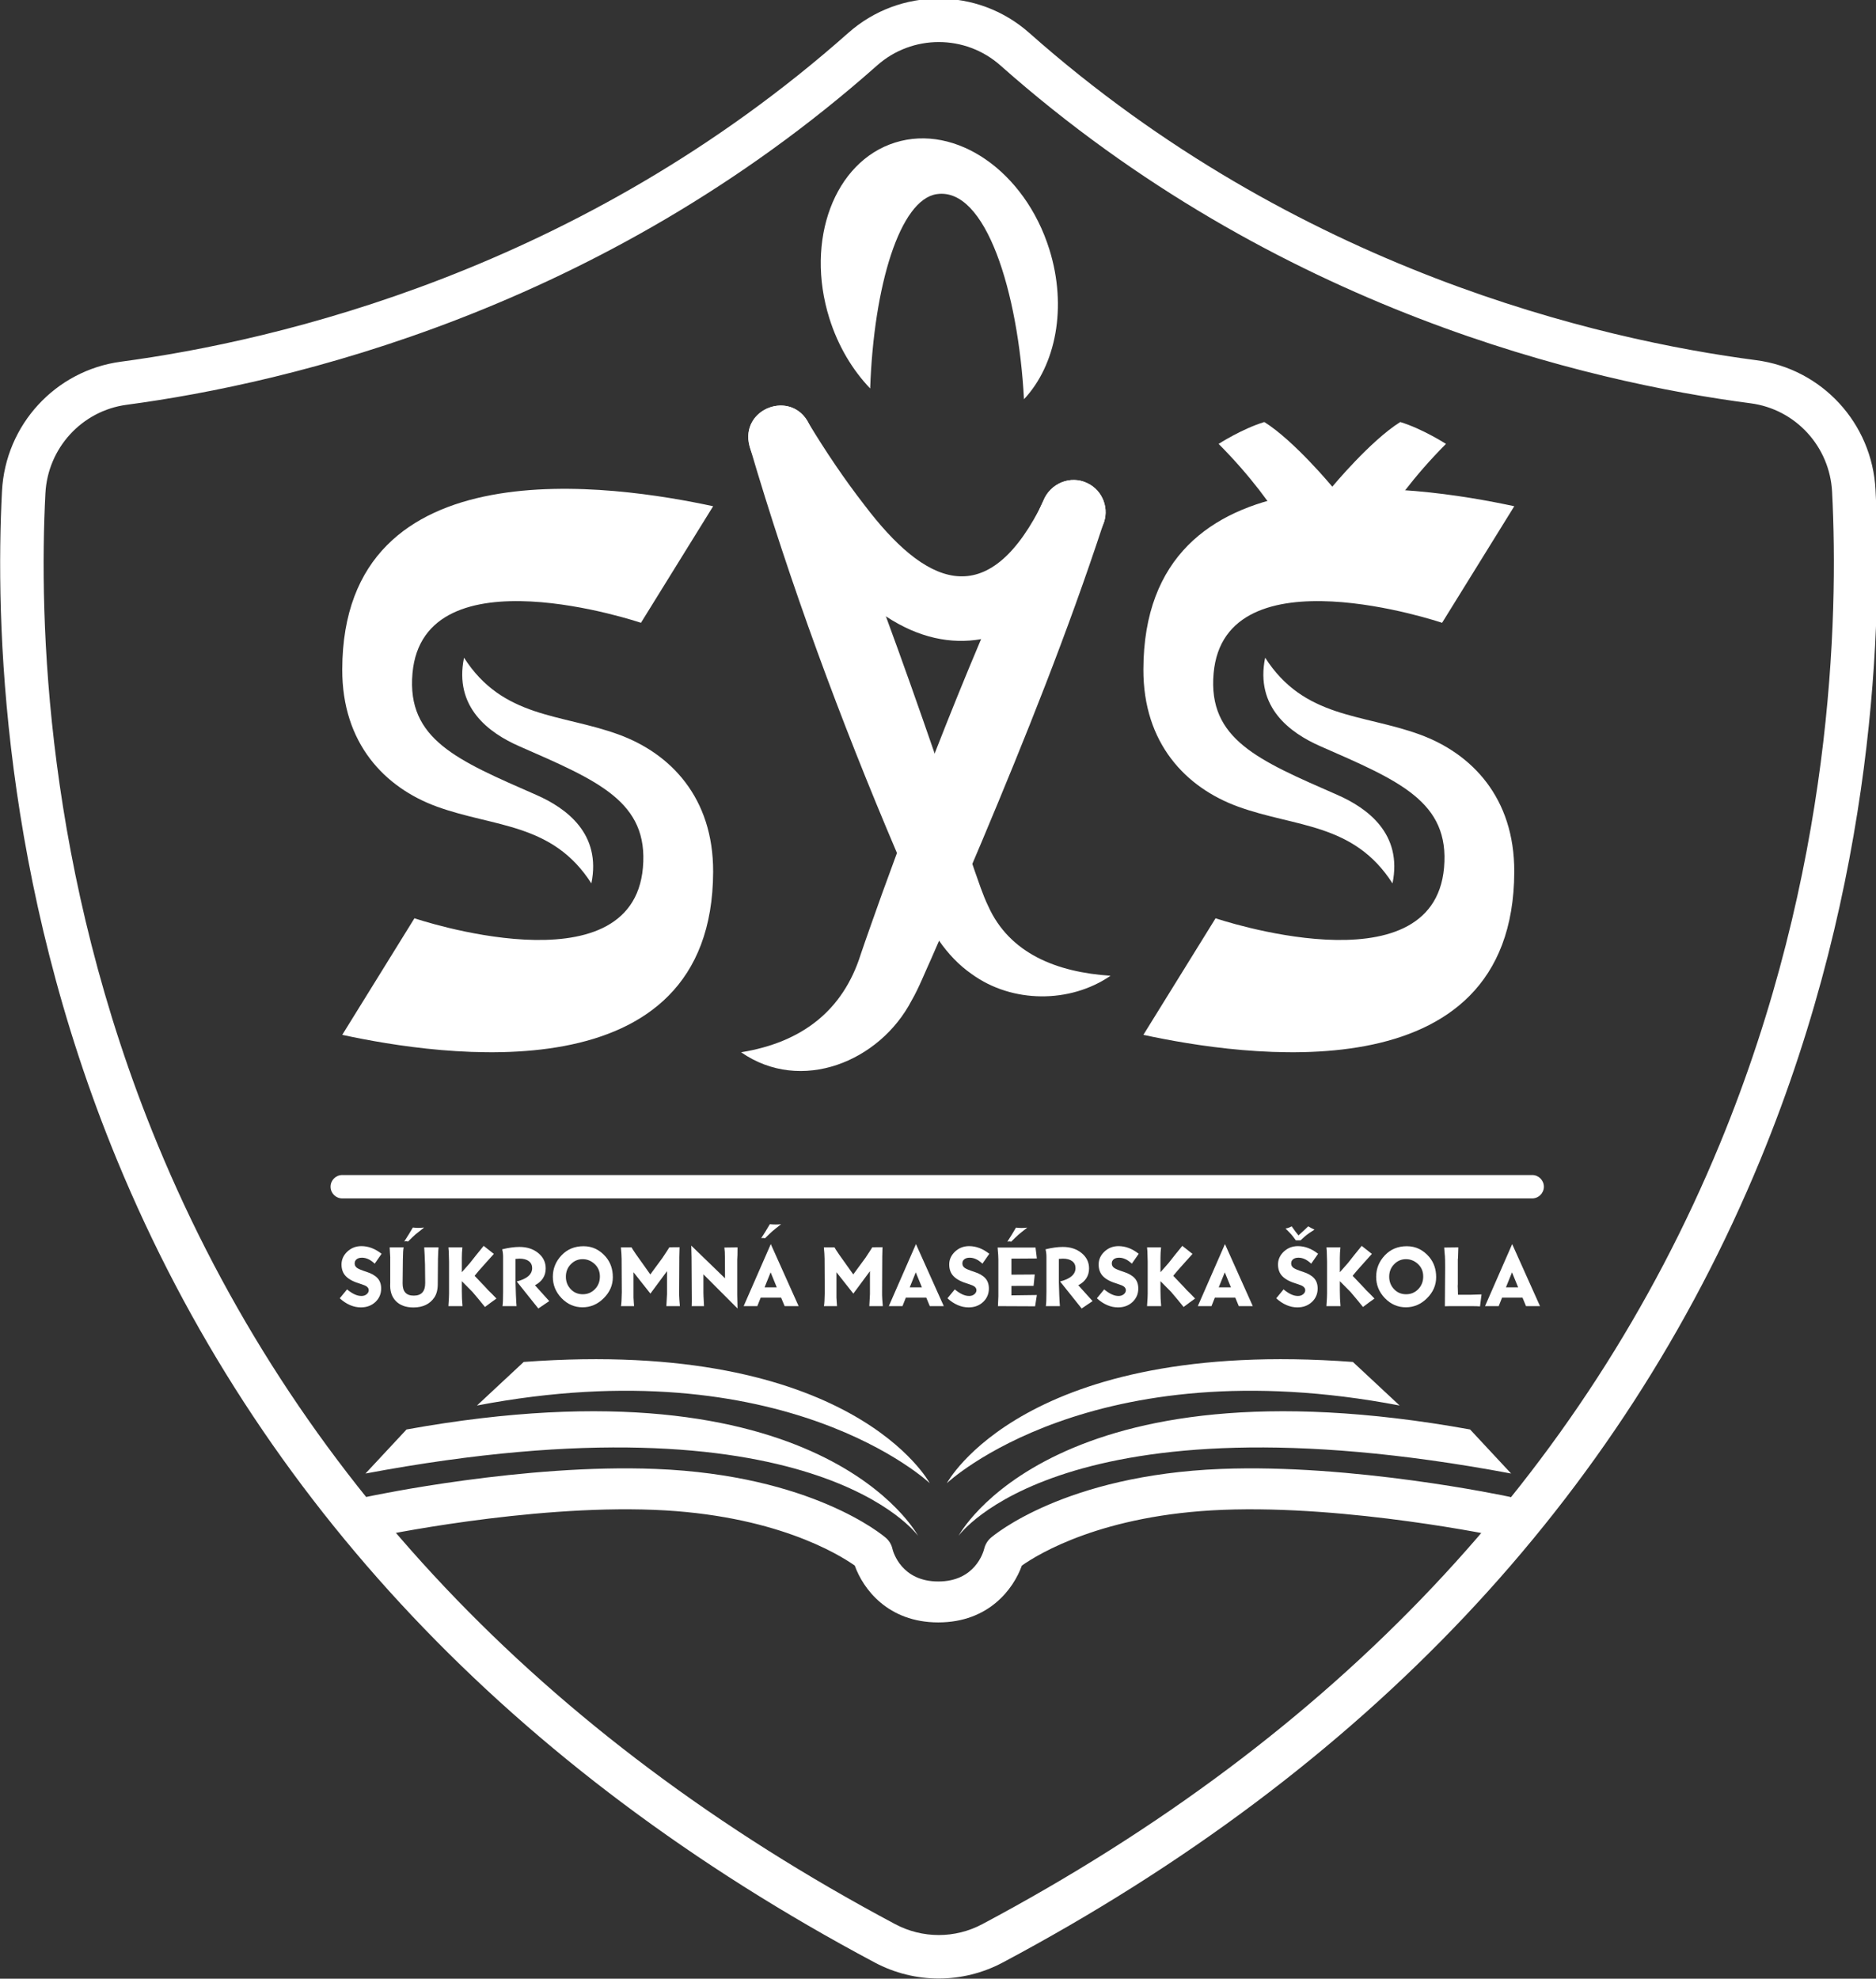<?xml version="1.0" encoding="UTF-8" standalone="no"?>
<svg
   xmlns:dc="http://purl.org/dc/elements/1.1/"
   xmlns:cc="http://creativecommons.org/ns#"
   xmlns:rdf="http://www.w3.org/1999/02/22-rdf-syntax-ns#"
   xmlns:svg="http://www.w3.org/2000/svg"
   xmlns="http://www.w3.org/2000/svg"
   width="81.911mm"
   height="86.386mm"
   viewBox="0 0 81.911 86.386"
   version="1.1"
   id="svg8">
  <rect x="0" y="0" width="81.911" height="86.386" fill="#333333" stroke="none"/>
  <defs
     id="defs2">
    <clipPath
       id="clipPath4534"
       clipPathUnits="userSpaceOnUse">
      <path
         id="path4532"
         d="M 0,309.726 H 297.042 V 0 H 0 Z" />
    </clipPath>
    <clipPath
       id="clipPath4692"
       clipPathUnits="userSpaceOnUse">
      <path
         id="path4690"
         d="M 0,309.726 H 297.042 V 0 H 0 Z" />
    </clipPath>
    <linearGradient
       id="linearGradient4833"
       spreadMethod="pad"
       gradientTransform="matrix(0,48.033,48.033,0,196.77,167.615)"
       gradientUnits="userSpaceOnUse"
       y2="0"
       x2="1"
       y1="0"
       x1="0">
      <stop
         id="stop4827"
         offset="0"
         style="stop-opacity:1;stop-color:#89198f" />
      <stop
         id="stop4829"
         offset="0.478"
         style="stop-opacity:1;stop-color:#89198f" />
      <stop
         id="stop4831"
         offset="1"
         style="stop-opacity:1;stop-color:#4d0d48" />
    </linearGradient>
    <linearGradient
       id="linearGradient4855"
       spreadMethod="pad"
       gradientTransform="matrix(0,-48.02,-48.02,0,196.77,195.782)"
       gradientUnits="userSpaceOnUse"
       y2="0"
       x2="1"
       y1="0"
       x1="0">
      <stop
         id="stop4849"
         offset="0"
         style="stop-opacity:1;stop-color:#89198f" />
      <stop
         id="stop4851"
         offset="0.478"
         style="stop-opacity:1;stop-color:#89198f" />
      <stop
         id="stop4853"
         offset="1"
         style="stop-opacity:1;stop-color:#4d0d48" />
    </linearGradient>
    <clipPath
       id="clipPath4865"
       clipPathUnits="userSpaceOnUse">
      <path
         id="path4863"
         d="M 0,309.726 H 297.042 V 0 H 0 Z" />
    </clipPath>
    <linearGradient
       id="linearGradient4889"
       spreadMethod="pad"
       gradientTransform="matrix(0,55.115,55.115,0,146.617,145.706)"
       gradientUnits="userSpaceOnUse"
       y2="0"
       x2="1"
       y1="0"
       x1="0">
      <stop
         id="stop4883"
         offset="0"
         style="stop-opacity:1;stop-color:#8f9295" />
      <stop
         id="stop4885"
         offset="0.474"
         style="stop-opacity:1;stop-color:#231f20" />
      <stop
         id="stop4887"
         offset="1"
         style="stop-opacity:1;stop-color:#231f20" />
    </linearGradient>
    <linearGradient
       id="linearGradient4911"
       spreadMethod="pad"
       gradientTransform="matrix(0,40.637,40.637,0,147.368,153.511)"
       gradientUnits="userSpaceOnUse"
       y2="0"
       x2="1"
       y1="0"
       x1="0">
      <stop
         id="stop4905"
         offset="0"
         style="stop-opacity:1;stop-color:#8f9295" />
      <stop
         id="stop4907"
         offset="0.474"
         style="stop-opacity:1;stop-color:#231f20" />
      <stop
         id="stop4909"
         offset="1"
         style="stop-opacity:1;stop-color:#231f20" />
    </linearGradient>
    <clipPath
       id="clipPath4921"
       clipPathUnits="userSpaceOnUse">
      <path
         id="path4919"
         d="M 0,309.726 H 297.042 V 0 H 0 Z" />
    </clipPath>
    <linearGradient
       id="linearGradient4945"
       spreadMethod="pad"
       gradientTransform="matrix(0,48.393,48.393,0,97.679,168.092)"
       gradientUnits="userSpaceOnUse"
       y2="0"
       x2="1"
       y1="0"
       x1="0">
      <stop
         id="stop4939"
         offset="0"
         style="stop-opacity:1;stop-color:#89198f" />
      <stop
         id="stop4941"
         offset="0.478"
         style="stop-opacity:1;stop-color:#89198f" />
      <stop
         id="stop4943"
         offset="1"
         style="stop-opacity:1;stop-color:#4d0d48" />
    </linearGradient>
    <linearGradient
       id="linearGradient4967"
       spreadMethod="pad"
       gradientTransform="matrix(0,-49.155,-49.155,0,97.679,196.222)"
       gradientUnits="userSpaceOnUse"
       y2="0"
       x2="1"
       y1="0"
       x1="0">
      <stop
         id="stop4961"
         offset="0"
         style="stop-opacity:1;stop-color:#89198f" />
      <stop
         id="stop4963"
         offset="0.478"
         style="stop-opacity:1;stop-color:#89198f" />
      <stop
         id="stop4965"
         offset="1"
         style="stop-opacity:1;stop-color:#4d0d48" />
    </linearGradient>
    <clipPath
       id="clipPath4977"
       clipPathUnits="userSpaceOnUse">
      <path
         id="path4975"
         d="M 0,309.726 H 297.042 V 0 H 0 Z" />
    </clipPath>
    <clipPath
       id="clipPath5103"
       clipPathUnits="userSpaceOnUse">
      <path
         id="path5101"
         d="M 0,309.726 H 297.042 V 0 H 0 Z" />
    </clipPath>
    <clipPath
       clipPathUnits="userSpaceOnUse"
       id="clipPath4668">
      <path
         d="M 0,309.726 H 297.042 V 0 H 0 Z"
         id="path4666" />
    </clipPath>
    <clipPath
       clipPathUnits="userSpaceOnUse"
       id="clipPath4826">
      <path
         d="M 0,309.726 H 297.042 V 0 H 0 Z"
         id="path4824" />
    </clipPath>
  </defs>
  <g
     transform="translate(-136.209,-79.797)"
     id="g5105">
    <g
       id="g4662"
       transform="matrix(0.353,0,0,-0.353,124.769,177.622)">
      <g
         id="g4664"
         clip-path="url(#clipPath4668)">
        <g
           id="g4670"
           transform="translate(148.523,271.923)">
          <path
             d="m 0,0 c -2.725,0 -5.451,-0.963 -7.624,-2.89 -34.166,-30.297 -72.824,-39.3 -92.826,-41.971 -5.535,-0.739 -9.76,-5.347 -10.049,-10.957 -0.804,-15.578 -0.072,-46.751 13.867,-80.496 16.83,-40.744 47.527,-73.198 91.239,-96.458 3.377,-1.797 7.408,-1.797 10.783,0.001 43.706,23.259 74.401,55.733 91.233,96.52 13.941,33.784 14.676,65.007 13.874,80.613 -0.289,5.624 -4.529,10.234 -10.083,10.961 C 80.418,-42.061 41.773,-33.154 7.622,-2.888 5.449,-0.962 2.725,0 0,0 m -0.003,-239.497 c -2.719,0 -5.438,0.66 -7.917,1.979 -44.843,23.862 -76.362,57.222 -93.681,99.152 -14.342,34.719 -15.096,66.796 -14.268,82.826 0.422,8.194 6.607,14.926 14.707,16.008 19.395,2.589 56.874,11.316 89.971,40.664 6.378,5.658 16.001,5.658 22.379,0.004 33.077,-29.315 70.538,-37.947 89.923,-40.483 8.128,-1.061 14.334,-7.798 14.756,-16.016 0.826,-16.056 0.068,-48.181 -14.274,-82.939 -17.322,-41.973 -48.839,-75.354 -93.676,-99.215 -2.481,-1.319 -5.2,-1.98 -7.92,-1.98"
             style="fill:#ffffff;fill-opacity:1;fill-rule:nonzero;stroke:none"
             id="path4672" />
        </g>
        <g
           id="g4674"
           transform="translate(173.833,194.337)">
          <path
             d="m 0,0 c 0.072,28.002 33.839,22.769 45.876,20.178 0,0 -8.93,-14.418 -8.93,-14.418 0,0 -26.904,9.118 -28.26,-6.253 -0.721,-8.177 5.56,-10.758 15.301,-15.027 3.736,-1.637 8.089,-4.815 6.826,-10.948 -4.81,7.516 -12.028,6.912 -19.121,9.5 C 5.255,-14.619 -0.024,-9.155 0,0"
             style="fill:#ffffff;fill-opacity:1;fill-rule:nonzero;stroke:none"
             id="path4676" />
        </g>
        <g
           id="g4678"
           transform="translate(219.708,169.314)">
          <path
             d="m 0,0 c -0.072,-28.002 -33.839,-22.769 -45.876,-20.178 0,0 8.93,14.418 8.93,14.418 0,0 26.904,-9.118 28.26,6.253 0.721,8.177 -5.56,10.758 -15.301,15.027 -3.736,1.637 -8.089,4.815 -6.826,10.948 4.81,-7.516 12.028,-6.912 19.121,-9.5 C -5.255,14.619 0.024,9.155 0,0"
             style="fill:#ffffff;fill-opacity:1;fill-rule:nonzero;stroke:none"
             id="path4680" />
        </g>
        <g
           id="g4682"
           transform="translate(200.337,207.312)">
          <path
             d="m 0,0 h -6.554 c 0,0 -2.666,6.895 -10.643,14.912 0,0 2.887,1.864 5.652,2.705 3.688,-2.304 8.408,-7.997 8.408,-7.997 0,0 4.719,5.693 8.407,7.997 2.766,-0.841 5.652,-2.705 5.652,-2.705 C 2.945,6.895 0.279,0 0.279,0 h -6.554"
             style="fill:#ffffff;fill-opacity:1;fill-rule:nonzero;stroke:none"
             id="path4684" />
        </g>
        <g
           id="g4686"
           transform="translate(148.268,253.114)">
          <path
             d="m 0,0 c 6.087,0.911 10.087,-12.128 10.797,-25.365 3.948,4.202 5.374,11.393 3.135,18.543 -3.02,9.644 -11.559,15.555 -19.073,13.203 -7.514,-2.353 -11.158,-12.079 -8.138,-21.723 1.078,-3.444 2.863,-6.408 5.051,-8.693 C -7.786,-11.298 -4.547,-0.68 0,0"
             style="fill:#ffffff;fill-opacity:1;fill-rule:nonzero;stroke:none"
             id="path4688" />
        </g>
        <g
           id="g4690"
           transform="translate(221.922,128.907)">
          <path
             d="m 0,0 h -147.181 c -0.799,0 -1.446,0.648 -1.446,1.447 0,0.798 0.647,1.446 1.446,1.446 H 0 C 0.799,2.893 1.447,2.245 1.447,1.447 1.447,0.648 0.799,0 0,0"
             style="fill:#ffffff;fill-opacity:1;fill-rule:nonzero;stroke:none"
             id="path4692" />
        </g>
        <g
           id="g4694"
           transform="translate(148.467,76.468)">
          <path
             d="m 0,0 c -6.25,0 -9.313,4.166 -10.334,7.029 -2.038,1.438 -9.98,6.302 -24.821,6.893 -15.644,0.626 -34.24,-3.294 -34.426,-3.333 -1.367,-0.294 -2.712,0.58 -3.003,1.948 -0.292,1.367 0.58,2.712 1.948,3.003 0.785,0.167 19.41,4.091 35.683,3.44 19.301,-0.767 28.101,-8.206 28.466,-8.523 0.413,-0.356 0.698,-0.836 0.815,-1.369 C -5.576,8.7 -4.555,5.063 0,5.063 c 4.555,0 5.576,3.637 5.678,4.053 0.124,0.509 0.412,0.998 0.809,1.341 0.365,0.317 9.165,7.756 28.466,8.523 16.27,0.648 34.899,-3.273 35.683,-3.44 1.367,-0.291 2.239,-1.635 1.948,-3.002 -0.29,-1.369 -1.635,-2.244 -3.002,-1.949 -0.187,0.039 -18.805,3.955 -34.427,3.333 C 20.329,13.332 12.388,8.477 10.333,7.028 9.313,4.164 6.249,0 0,0"
             style="fill:#ffffff;fill-opacity:1;fill-rule:nonzero;stroke:none"
             id="path4696" />
        </g>
        <g
           id="g4698"
           transform="translate(145.96,87.178)">
          <path
             d="M 0,0 C 0,0 -11.825,22.447 -63.269,13.152 L -68.345,7.703 C -12.867,18.118 0,0 0,0"
             style="fill:#ffffff;fill-opacity:1;fill-rule:nonzero;stroke:none"
             id="path4700" />
        </g>
        <g
           id="g4702"
           transform="translate(147.406,93.688)">
          <path
             d="m 0,0 c 0,0 -9.584,18.022 -50.222,14.993 l -5.78,-5.389 C -17.841,16.899 0,0 0,0"
             style="fill:#ffffff;fill-opacity:1;fill-rule:nonzero;stroke:none"
             id="path4704" />
        </g>
        <g
           id="g4706"
           transform="translate(150.974,87.178)">
          <path
             d="M 0,0 C 0,0 11.825,22.447 63.269,13.152 L 68.345,7.703 C 12.867,18.118 0,0 0,0"
             style="fill:#ffffff;fill-opacity:1;fill-rule:nonzero;stroke:none"
             id="path4708" />
        </g>
        <g
           id="g4710"
           transform="translate(149.527,93.688)">
          <path
             d="m 0,0 c 0,0 9.584,18.022 50.222,14.993 l 5.78,-5.389 C 17.841,16.899 0,0 0,0"
             style="fill:#ffffff;fill-opacity:1;fill-rule:nonzero;stroke:none"
             id="path4712" />
        </g>
        <g
           id="g4714"
           transform="translate(166.93,217.357)">
          <path
             d="m 0,0 c -2.109,1.042 -4.627,-0.018 -5.478,-2.182 -0.169,-0.353 -0.531,-1.13 -0.531,-1.13 l -7.162,-15.968 c -1.985,-4.686 -3.894,-9.405 -5.744,-14.147 -1.593,-4.086 -3.144,-8.189 -4.663,-12.305 -0.621,-1.685 -1.241,-3.37 -1.853,-5.059 -0.569,-1.593 -2.114,-5.93 -2.625,-7.465 -2.185,-6.949 -7.258,-10.897 -14.8,-12.118 7.4,-5.14 17.15,-1.173 21.095,6.408 0.871,1.485 1.699,3.595 2.408,5.127 0.324,0.742 0.654,1.498 0.987,2.26 1.363,3.12 2.774,6.367 4.111,9.502 0.387,0.906 0.769,1.806 1.14,2.687 5.428,12.912 10.639,25.911 15.015,39.23 v 0 c 0,0.001 0.001,0.002 0.001,0.003 C 2.743,-3.219 1.919,-0.934 0,0"
             style="fill:#ffffff;fill-opacity:1;fill-rule:nonzero;stroke:none"
             id="path4716" />
        </g>
        <g
           id="g4718"
           transform="translate(154.625,165.09)">
          <path
             d="m 0,0 c -0.647,1.333 -1.187,3.014 -1.692,4.432 -0.085,0.251 -0.172,0.506 -0.258,0.758 -1.529,4.51 -3.08,9.074 -4.66,13.65 -1.956,5.668 -3.96,11.347 -6.03,16.967 -1.662,4.514 -3.363,8.991 -5.124,13.378 -1.305,3.28 -2.656,6.546 -4.085,9.778 l -0.316,0.671 c -2.136,4.297 -8.559,1.889 -7.342,-2.758 5.025,-17.114 11.245,-33.917 18.234,-50.34 0.895,-2.103 1.799,-4.202 2.718,-6.292 0.689,-1.59 1.505,-3.137 2.494,-4.556 1.101,-1.581 2.419,-3.004 4.049,-4.133 5.007,-3.63 12.165,-3.629 17.158,-0.2 C 8.532,-8.21 2.651,-5.923 0,0"
             style="fill:#ffffff;fill-opacity:1;fill-rule:nonzero;stroke:none"
             id="path4720" />
        </g>
        <g
           id="g4722"
           transform="translate(141.985,200.896)">
          <path
             d="m 0,0 c 4.046,-2.671 8.06,-3.474 11.774,-2.819 5.362,0.945 10.097,4.935 13.39,10.774 0.627,1.095 1.182,2.158 1.68,3.346 10e-4,10e-4 10e-4,0.002 0.002,0.002 0.842,1.939 0.018,4.223 -1.901,5.158 -2.11,1.042 -4.628,-0.018 -5.478,-2.183 -0.17,-0.352 -0.33,-0.708 -0.498,-1.061 -0.02,-0.04 -0.034,-0.069 -0.034,-0.069 -6.691,-12.67 -14.137,-9.22 -21.574,0.595 -2.46,3.162 -4.823,6.668 -6.886,10.085 -2.136,4.297 -8.559,1.889 -7.343,-2.759 0,0 0.216,-0.829 0.491,-1.284 1.172,-1.954 2.333,-3.747 3.574,-5.576 C -9.369,9.297 -5.823,4.32 -0.922,0.64 -0.615,0.415 -0.307,0.203 0,0"
             style="fill:#ffffff;fill-opacity:1;fill-rule:nonzero;stroke:none"
             id="path4724" />
        </g>
        <g
           id="g4726"
           transform="translate(74.741,194.337)">
          <path
             d="m 0,0 c 0.072,28.002 33.839,22.769 45.876,20.178 0,0 -8.93,-14.418 -8.93,-14.418 0,0 -26.904,9.118 -28.26,-6.253 -0.721,-8.177 5.56,-10.758 15.301,-15.027 3.736,-1.637 8.089,-4.815 6.826,-10.948 -4.81,7.516 -12.028,6.912 -19.121,9.5 C 5.255,-14.619 -0.024,-9.155 0,0"
             style="fill:#ffffff;fill-opacity:1;fill-rule:nonzero;stroke:none"
             id="path4728" />
        </g>
        <g
           id="g4730"
           transform="translate(120.616,169.314)">
          <path
             d="m 0,0 c -0.072,-28.002 -33.839,-22.769 -45.876,-20.178 0,0 8.93,14.418 8.93,14.418 0,0 26.904,-9.118 28.26,6.253 0.721,8.177 -5.56,10.758 -15.301,15.027 -3.736,1.637 -8.089,4.815 -6.826,10.948 4.81,-7.516 12.028,-6.912 19.12,-9.5 C -5.255,14.619 0.024,9.155 0,0"
             style="fill:#ffffff;fill-opacity:1;fill-rule:nonzero;stroke:none"
             id="path4732" />
        </g>
        <g
           id="g4734"
           transform="translate(77.181,121.575)">
          <path
             d="m 0,0 c -0.276,0 -0.496,-0.062 -0.659,-0.188 -0.163,-0.126 -0.245,-0.299 -0.245,-0.519 0,-0.217 0.087,-0.394 0.26,-0.532 0.182,-0.142 0.579,-0.311 1.192,-0.505 0.617,-0.195 1.077,-0.458 1.378,-0.787 0.298,-0.327 0.447,-0.752 0.447,-1.278 0,-0.666 -0.238,-1.223 -0.713,-1.67 -0.475,-0.443 -1.073,-0.665 -1.793,-0.665 -0.918,0 -1.791,0.374 -2.617,1.123 l 0.904,1.101 c 0.66,-0.55 1.256,-0.821 1.787,-0.813 0.246,0 0.455,0.068 0.628,0.207 0.178,0.145 0.267,0.311 0.267,0.5 0,0.252 -0.16,0.45 -0.48,0.595 -0.113,0.05 -0.297,0.116 -0.552,0.198 -0.809,0.237 -1.402,0.544 -1.777,0.92 -0.373,0.372 -0.558,0.863 -0.558,1.473 0,0.607 0.237,1.137 0.713,1.59 0.481,0.454 1.065,0.682 1.75,0.682 0.861,0 1.693,-0.317 2.494,-0.948 L 1.575,-0.739 C 1.057,-0.246 0.532,0 0,0"
             style="fill:#ffffff;fill-opacity:1;fill-rule:nonzero;stroke:none"
             id="path4736" />
        </g>
        <g
           id="g4738"
           transform="translate(84.867,125.305)">
          <path
             d="m 0,0 c -0.528,-0.412 -0.881,-0.691 -1.059,-0.841 -0.215,-0.187 -0.528,-0.485 -0.936,-0.893 -0.163,0.049 -0.318,0.049 -0.468,0 0.415,0.638 0.772,1.216 1.069,1.734 0.291,-0.028 0.52,-0.043 0.687,-0.043 0.17,0 0.405,0.015 0.707,0.043 m -4.261,-2.452 h 1.735 C -2.587,-2.669 -2.621,-3.185 -2.628,-4 L -2.66,-6.91 c -0.003,-0.507 0.11,-0.887 0.341,-1.139 0.23,-0.252 0.578,-0.376 1.043,-0.372 0.95,0 1.42,0.526 1.409,1.58 l -0.022,2.218 v 0.017 c -0.028,0.904 -0.061,1.622 -0.1,2.154 H 1.787 C 1.759,-2.619 1.734,-3.091 1.713,-3.867 L 1.687,-6.995 c 0,-0.681 -0.141,-1.231 -0.421,-1.65 -0.55,-0.819 -1.408,-1.232 -2.575,-1.239 -0.954,0 -1.688,0.268 -2.202,0.804 -0.514,0.535 -0.741,1.27 -0.68,2.207 v 2.926 c 0.01,0.131 0.002,0.374 -0.028,0.728 -0.028,0.363 -0.042,0.617 -0.042,0.767"
             style="fill:#ffffff;fill-opacity:1;fill-rule:nonzero;stroke:none"
             id="path4740" />
        </g>
        <g
           id="g4742"
           transform="translate(89.53,118.671)">
          <path
             d="m 0,0 v -1.202 c 0,-0.642 0.028,-1.27 0.085,-1.883 h -1.744 c 0.059,0.894 0.087,1.413 0.079,1.559 V 2.426 C -1.591,2.5 -1.598,2.738 -1.601,3.139 -1.604,3.558 -1.624,3.904 -1.659,4.182 H 0.074 C 0.024,3.728 0,3.302 0,2.904 V 1.106 l 1.011,1.15 c 0.5,0.641 1.063,1.346 1.691,2.111 L 3.963,3.373 C 3.683,3.064 3.38,2.728 3.054,2.362 2.535,1.777 2.222,1.424 2.112,1.304 L 1.58,0.665 2.984,-0.809 c 0.085,-0.116 0.335,-0.374 0.75,-0.77 0.362,-0.373 0.544,-0.563 0.548,-0.569 -0.39,-0.274 -0.863,-0.622 -1.42,-1.043 -0.479,0.599 -0.993,1.219 -1.543,1.862 z"
             style="fill:#ffffff;fill-opacity:1;fill-rule:nonzero;stroke:none"
             id="path4744" />
        </g>
        <g
           id="g4746"
           transform="translate(94.636,117.352)">
          <path
             d="m 0,0 v 4.336 c 0,0.319 -0.037,0.628 -0.111,0.926 0.794,0.194 1.507,0.292 2.137,0.292 0.933,0 1.706,-0.252 2.32,-0.755 0.617,-0.504 0.925,-1.137 0.925,-1.9 0,-0.918 -0.443,-1.613 -1.33,-2.085 L 5.708,-1.144 4.356,-2.059 1.687,1.282 C 2.952,1.605 3.589,2.154 3.596,2.932 3.596,3.3 3.458,3.588 3.181,3.796 2.904,4.003 2.52,4.107 2.026,4.107 1.906,4.107 1.743,4.097 1.537,4.075 V 1.176 c 0,-0.273 0.017,-0.785 0.048,-1.537 0.032,-0.752 0.059,-1.22 0.08,-1.405 H -0.074 C -0.024,-1.485 0,-0.896 0,0"
             style="fill:#ffffff;fill-opacity:1;fill-rule:nonzero;stroke:none"
             id="path4748" />
        </g>
        <g
           id="g4750"
           transform="translate(106.608,119.246)">
          <path
             d="m 0,0 c 0.003,0.62 -0.211,1.135 -0.644,1.542 -0.433,0.404 -0.931,0.606 -1.495,0.606 -0.563,0 -1.049,-0.209 -1.458,-0.627 -0.407,-0.418 -0.611,-0.933 -0.611,-1.542 0,-0.607 0.2,-1.122 0.602,-1.543 0.396,-0.418 0.893,-0.628 1.489,-0.628 0.592,0 1.092,0.21 1.5,0.628 C -0.206,-1.143 0,-0.621 0,0 m 0.761,2.398 c 0.559,-0.676 0.84,-1.503 0.84,-2.478 0,-0.982 -0.374,-1.848 -1.122,-2.596 -0.752,-0.752 -1.626,-1.128 -2.623,-1.128 -1.001,0 -1.864,0.374 -2.59,1.122 -0.724,0.752 -1.085,1.634 -1.085,2.644 0,1.015 0.356,1.899 1.068,2.655 0.713,0.755 1.621,1.133 2.724,1.133 1.103,0 2.032,-0.45 2.788,-1.352"
             style="fill:#ffffff;fill-opacity:1;fill-rule:nonzero;stroke:none"
             id="path4752" />
        </g>
        <g
           id="g4754"
           transform="translate(112.856,117.134)">
          <path
             d="m 0,0 -2.09,2.644 v -3.155 c 0.003,-0.032 0.008,-0.092 0.013,-0.18 0.006,-0.089 0.013,-0.213 0.021,-0.372 0.009,-0.161 0.021,-0.322 0.035,-0.485 h -1.618 c 0.054,0.259 0.087,0.83 0.102,1.713 L -3.559,4.314 C -3.565,4.722 -3.596,5.19 -3.648,5.719 h 1.318 c 0.058,-0.115 0.11,-0.204 0.16,-0.272 l 0.378,-0.569 1.781,-2.506 1.506,2.049 0.511,0.776 c 0.057,0.096 0.12,0.196 0.191,0.298 l 0.149,0.234 1.26,0.01 -0.01,-0.393 C 3.582,5.065 3.575,4.798 3.575,4.543 L 3.554,0.165 C 3.547,-0.037 3.556,-0.333 3.58,-0.724 3.608,-1.152 3.63,-1.428 3.645,-1.548 H 1.974 c 0.046,0.777 0.073,1.272 0.08,1.485 v 2.839 z"
             style="fill:#ffffff;fill-opacity:1;fill-rule:nonzero;stroke:none"
             id="path4756" />
        </g>
        <g
           id="g4758"
           transform="translate(122.005,122.831)">
          <path
             d="m 0,0 1.628,0.021 c 0,-0.758 -0.013,-1.264 -0.037,-1.516 v -4.367 l 0.037,-1.633 v -0.043 l -4.219,4.224 v -2.255 c -0.007,-0.089 0.018,-0.648 0.074,-1.676 h -1.531 l 0.011,0.063 0.01,0.448 v 0.436 l -0.032,5.101 C -4.066,-0.7 -4.078,-0.222 -4.096,0.239 L 0.08,-3.804 0.069,-1.319 C 0.069,-0.73 0.046,-0.291 0,0"
             style="fill:#ffffff;fill-opacity:1;fill-rule:nonzero;stroke:none"
             id="path4760" />
        </g>
        <g
           id="g4762"
           transform="translate(126.977,117.905)">
          <path
             d="M 0,0 H 1.51 L 0.75,1.861 Z m -0.415,6.08 c 0.357,0.546 0.714,1.124 1.069,1.734 0.492,-0.053 0.957,-0.053 1.394,0 C 1.487,7.374 1.122,7.08 0.952,6.931 0.721,6.726 0.425,6.441 0.063,6.08 c -0.11,0.022 -0.191,0.032 -0.245,0.032 -0.056,0 -0.134,-0.01 -0.233,-0.032 m -2.171,-8.399 3.357,7.671 3.442,-7.671 h -1.73 l -0.435,1.048 h -2.527 l -0.416,-1.048 z"
             style="fill:#ffffff;fill-opacity:1;fill-rule:nonzero;stroke:none"
             id="path4764" />
        </g>
        <g
           id="g4766"
           transform="translate(137.958,117.134)">
          <path
             d="m 0,0 -2.09,2.644 v -3.155 c 0.003,-0.032 0.008,-0.092 0.013,-0.18 0.006,-0.089 0.013,-0.213 0.021,-0.372 0.009,-0.161 0.021,-0.322 0.035,-0.485 h -1.618 c 0.054,0.259 0.087,0.83 0.102,1.713 L -3.559,4.314 C -3.565,4.722 -3.596,5.19 -3.648,5.719 h 1.318 c 0.058,-0.115 0.11,-0.204 0.16,-0.272 l 0.378,-0.569 1.781,-2.506 1.506,2.049 0.511,0.776 c 0.057,0.096 0.12,0.196 0.191,0.298 l 0.149,0.234 1.26,0.01 -0.01,-0.393 C 3.582,5.065 3.575,4.798 3.575,4.543 L 3.554,0.165 C 3.547,-0.037 3.556,-0.333 3.58,-0.724 3.608,-1.152 3.63,-1.428 3.645,-1.548 H 1.974 c 0.046,0.777 0.073,1.272 0.08,1.485 v 2.839 z"
             style="fill:#ffffff;fill-opacity:1;fill-rule:nonzero;stroke:none"
             id="path4768" />
        </g>
        <g
           id="g4770"
           transform="translate(144.931,117.905)">
          <path
             d="M 0,0 H 1.51 L 0.75,1.861 Z m -2.586,-2.319 3.357,7.671 3.442,-7.671 h -1.73 l -0.435,1.048 h -2.527 l -0.416,-1.048 z"
             style="fill:#ffffff;fill-opacity:1;fill-rule:nonzero;stroke:none"
             id="path4772" />
        </g>
        <g
           id="g4774"
           transform="translate(152.349,121.575)">
          <path
             d="m 0,0 c -0.276,0 -0.496,-0.062 -0.659,-0.188 -0.163,-0.126 -0.245,-0.299 -0.245,-0.519 0,-0.217 0.087,-0.394 0.26,-0.532 0.182,-0.142 0.579,-0.311 1.192,-0.505 0.617,-0.195 1.077,-0.458 1.378,-0.787 0.298,-0.327 0.447,-0.752 0.447,-1.278 0,-0.666 -0.238,-1.223 -0.713,-1.67 -0.475,-0.443 -1.073,-0.665 -1.793,-0.665 -0.918,0 -1.791,0.374 -2.617,1.123 l 0.904,1.101 c 0.66,-0.55 1.256,-0.821 1.787,-0.813 0.246,0 0.455,0.068 0.628,0.207 0.178,0.145 0.267,0.311 0.267,0.5 0,0.252 -0.16,0.45 -0.48,0.595 -0.113,0.05 -0.297,0.116 -0.552,0.198 -0.809,0.237 -1.402,0.544 -1.777,0.92 -0.373,0.372 -0.558,0.863 -0.558,1.473 0,0.607 0.237,1.137 0.713,1.59 0.481,0.454 1.065,0.682 1.75,0.682 0.861,0 1.693,-0.317 2.494,-0.948 L 1.575,-0.739 C 1.057,-0.246 0.532,0 0,0"
             style="fill:#ffffff;fill-opacity:1;fill-rule:nonzero;stroke:none"
             id="path4776" />
        </g>
        <g
           id="g4778"
           transform="translate(159.471,125.294)">
          <path
             d="m 0,0 c -0.554,-0.43 -0.921,-0.724 -1.102,-0.883 -0.241,-0.217 -0.535,-0.5 -0.882,-0.851 -0.111,0.021 -0.192,0.032 -0.245,0.032 -0.057,0 -0.135,-0.011 -0.234,-0.032 0.372,0.567 0.727,1.145 1.064,1.734 0.291,-0.028 0.523,-0.043 0.697,-0.043 0.177,0 0.411,0.015 0.702,0.043 m -3.575,-8.49 v 4.553 c 0,0.302 -0.03,0.779 -0.09,1.431 v 0.043 h 4.686 l 0.165,-1.351 -3.149,-0.021 v -1.984 l 2.888,0.021 -0.144,-1.404 h -1.744 l -1,-0.011 v -1.165 l 3.149,0.042 -0.218,-1.393 -4.596,0.021 c 0.018,0.252 0.035,0.658 0.053,1.218"
             style="fill:#ffffff;fill-opacity:1;fill-rule:nonzero;stroke:none"
             id="path4780" />
        </g>
        <g
           id="g4782"
           transform="translate(161.842,117.352)">
          <path
             d="m 0,0 v 4.336 c 0,0.319 -0.037,0.628 -0.111,0.926 0.794,0.194 1.507,0.292 2.137,0.292 0.933,0 1.706,-0.252 2.32,-0.755 0.617,-0.504 0.925,-1.137 0.925,-1.9 0,-0.918 -0.443,-1.613 -1.33,-2.085 L 5.708,-1.144 4.356,-2.059 1.687,1.282 C 2.952,1.605 3.589,2.154 3.596,2.932 3.596,3.3 3.458,3.588 3.181,3.796 2.904,4.003 2.52,4.107 2.026,4.107 1.906,4.107 1.743,4.097 1.537,4.075 V 1.176 c 0,-0.273 0.017,-0.785 0.048,-1.537 0.032,-0.752 0.059,-1.22 0.08,-1.405 H -0.074 C -0.024,-1.485 0,-0.896 0,0"
             style="fill:#ffffff;fill-opacity:1;fill-rule:nonzero;stroke:none"
             id="path4784" />
        </g>
        <g
           id="g4786"
           transform="translate(170.83,121.575)">
          <path
             d="m 0,0 c -0.276,0 -0.496,-0.062 -0.659,-0.188 -0.163,-0.126 -0.245,-0.299 -0.245,-0.519 0,-0.217 0.087,-0.394 0.26,-0.532 0.182,-0.142 0.579,-0.311 1.192,-0.505 0.617,-0.195 1.077,-0.458 1.378,-0.787 0.298,-0.327 0.447,-0.752 0.447,-1.278 0,-0.666 -0.238,-1.223 -0.713,-1.67 -0.475,-0.443 -1.073,-0.665 -1.793,-0.665 -0.918,0 -1.791,0.374 -2.617,1.123 l 0.904,1.101 c 0.66,-0.55 1.256,-0.821 1.787,-0.813 0.246,0 0.455,0.068 0.628,0.207 0.178,0.145 0.267,0.311 0.267,0.5 0,0.252 -0.16,0.45 -0.48,0.595 -0.113,0.05 -0.297,0.116 -0.552,0.198 -0.809,0.237 -1.402,0.544 -1.777,0.92 -0.373,0.372 -0.558,0.863 -0.558,1.473 0,0.607 0.237,1.137 0.713,1.59 0.481,0.454 1.065,0.682 1.75,0.682 0.861,0 1.693,-0.317 2.494,-0.948 L 1.575,-0.739 C 1.057,-0.246 0.532,0 0,0"
             style="fill:#ffffff;fill-opacity:1;fill-rule:nonzero;stroke:none"
             id="path4788" />
        </g>
        <g
           id="g4790"
           transform="translate(175.946,118.671)">
          <path
             d="m 0,0 v -1.202 c 0,-0.642 0.028,-1.27 0.085,-1.883 h -1.744 c 0.059,0.894 0.087,1.413 0.079,1.559 V 2.426 C -1.591,2.5 -1.598,2.738 -1.601,3.139 -1.604,3.558 -1.624,3.904 -1.659,4.182 H 0.074 C 0.024,3.728 0,3.302 0,2.904 V 1.106 l 1.011,1.15 c 0.5,0.641 1.063,1.346 1.691,2.111 L 3.963,3.373 C 3.683,3.064 3.38,2.728 3.054,2.362 2.535,1.777 2.222,1.424 2.112,1.304 L 1.58,0.665 2.984,-0.809 c 0.085,-0.116 0.335,-0.374 0.75,-0.77 0.362,-0.373 0.544,-0.563 0.548,-0.569 -0.39,-0.274 -0.863,-0.622 -1.42,-1.043 -0.479,0.599 -0.993,1.219 -1.543,1.862 z"
             style="fill:#ffffff;fill-opacity:1;fill-rule:nonzero;stroke:none"
             id="path4792" />
        </g>
        <g
           id="g4794"
           transform="translate(183.152,117.905)">
          <path
             d="M 0,0 H 1.51 L 0.75,1.861 Z m -2.586,-2.319 3.357,7.671 3.442,-7.671 h -1.73 l -0.435,1.048 h -2.527 l -0.416,-1.048 z"
             style="fill:#ffffff;fill-opacity:1;fill-rule:nonzero;stroke:none"
             id="path4796" />
        </g>
        <g
           id="g4798"
           transform="translate(193.277,123.725)">
          <path
             d="m 0,0 h -0.59 c -0.249,0.344 -0.431,0.582 -0.548,0.713 -0.128,0.148 -0.371,0.397 -0.729,0.745 0.269,0.042 0.525,0.133 0.766,0.271 0.33,-0.475 0.61,-0.848 0.84,-1.118 0.369,0.326 0.772,0.7 1.208,1.118 C 1.21,1.569 1.467,1.433 1.719,1.319 1.278,1.039 0.974,0.835 0.804,0.707 0.626,0.572 0.358,0.337 0,0 m -0.261,-2.149 c -0.276,0 -0.496,-0.063 -0.659,-0.189 -0.163,-0.126 -0.245,-0.299 -0.245,-0.518 0,-0.217 0.087,-0.394 0.261,-0.533 0.181,-0.141 0.578,-0.31 1.191,-0.505 0.617,-0.195 1.077,-0.458 1.378,-0.787 0.298,-0.327 0.447,-0.752 0.447,-1.277 0,-0.666 -0.238,-1.224 -0.713,-1.67 -0.475,-0.443 -1.073,-0.665 -1.793,-0.665 -0.918,0 -1.791,0.374 -2.617,1.122 l 0.905,1.102 c 0.66,-0.55 1.255,-0.822 1.787,-0.814 0.245,0 0.454,0.069 0.628,0.207 0.177,0.146 0.266,0.312 0.266,0.5 0,0.252 -0.16,0.45 -0.479,0.596 -0.114,0.05 -0.298,0.115 -0.553,0.197 -0.809,0.237 -1.401,0.544 -1.776,0.92 -0.373,0.372 -0.559,0.863 -0.559,1.474 0,0.606 0.237,1.136 0.713,1.59 0.481,0.454 1.065,0.681 1.75,0.681 0.861,0 1.693,-0.316 2.494,-0.947 L 1.314,-2.889 c -0.518,0.493 -1.043,0.74 -1.575,0.74"
             style="fill:#ffffff;fill-opacity:1;fill-rule:nonzero;stroke:none"
             id="path4800" />
        </g>
        <g
           id="g4802"
           transform="translate(198.133,118.671)">
          <path
             d="m 0,0 v -1.202 c 0,-0.642 0.028,-1.27 0.085,-1.883 h -1.744 c 0.059,0.894 0.087,1.413 0.079,1.559 V 2.426 C -1.591,2.5 -1.598,2.738 -1.601,3.139 -1.604,3.558 -1.624,3.904 -1.659,4.182 H 0.074 C 0.024,3.728 0,3.302 0,2.904 V 1.106 l 1.011,1.15 c 0.5,0.641 1.063,1.346 1.691,2.111 L 3.963,3.373 C 3.683,3.064 3.38,2.728 3.054,2.362 2.535,1.777 2.222,1.424 2.112,1.304 L 1.58,0.665 2.984,-0.809 c 0.085,-0.116 0.335,-0.374 0.75,-0.77 0.362,-0.373 0.544,-0.563 0.548,-0.569 -0.39,-0.274 -0.863,-0.622 -1.42,-1.043 -0.479,0.599 -0.993,1.219 -1.543,1.862 z"
             style="fill:#ffffff;fill-opacity:1;fill-rule:nonzero;stroke:none"
             id="path4804" />
        </g>
        <g
           id="g4806"
           transform="translate(208.445,119.246)">
          <path
             d="m 0,0 c 0.003,0.62 -0.211,1.135 -0.644,1.542 -0.433,0.404 -0.931,0.606 -1.495,0.606 -0.563,0 -1.049,-0.209 -1.458,-0.627 -0.407,-0.418 -0.611,-0.933 -0.611,-1.542 0,-0.607 0.2,-1.122 0.602,-1.543 0.396,-0.418 0.893,-0.628 1.489,-0.628 0.592,0 1.092,0.21 1.5,0.628 C -0.206,-1.143 0,-0.621 0,0 m 0.761,2.398 c 0.559,-0.676 0.84,-1.503 0.84,-2.478 0,-0.982 -0.374,-1.848 -1.122,-2.596 -0.752,-0.752 -1.626,-1.128 -2.623,-1.128 -1.001,0 -1.864,0.374 -2.59,1.122 -0.724,0.752 -1.085,1.634 -1.085,2.644 0,1.015 0.356,1.899 1.068,2.655 0.713,0.755 1.621,1.133 2.724,1.133 1.103,0 2.032,-0.45 2.788,-1.352"
             style="fill:#ffffff;fill-opacity:1;fill-rule:nonzero;stroke:none"
             id="path4808" />
        </g>
        <g
           id="g4810"
           transform="translate(212.726,121.368)">
          <path
             d="m 0,0 v -3.059 c -0.018,-0.149 -0.018,-0.343 0,-0.585 0.014,-0.212 0.021,-0.458 0.021,-0.734 h 1.538 c 0.134,0 0.356,0.007 0.665,0.022 0.308,0.013 0.544,0.021 0.707,0.021 L 2.745,-5.814 c -0.241,0.021 -0.543,0.032 -0.904,0.032 h -2.858 c -0.12,-0.007 -0.272,-0.011 -0.457,-0.011 h -0.128 l 0.033,4.75 c 0,0.745 -0.009,1.22 -0.027,1.426 l -0.048,0.521 c -0.007,0.092 -0.013,0.18 -0.018,0.264 -0.006,0.083 -0.01,0.143 -0.014,0.178 -0.004,0.035 -0.005,0.056 -0.005,0.063 V 1.463 L 0.063,1.484 C 0.05,1.15 0.039,0.821 0.032,0.495 0.024,0.168 0.014,0.004 0,0"
             style="fill:#ffffff;fill-opacity:1;fill-rule:nonzero;stroke:none"
             id="path4812" />
        </g>
        <g
           id="g4814"
           transform="translate(218.678,117.905)">
          <path
             d="M 0,0 H 1.51 L 0.75,1.861 Z m -2.586,-2.319 3.357,7.671 3.442,-7.671 h -1.73 l -0.435,1.048 h -2.527 l -0.416,-1.048 z"
             style="fill:#ffffff;fill-opacity:1;fill-rule:nonzero;stroke:none"
             id="path4816" />
        </g>
      </g>
    </g>
  </g>
</svg>
